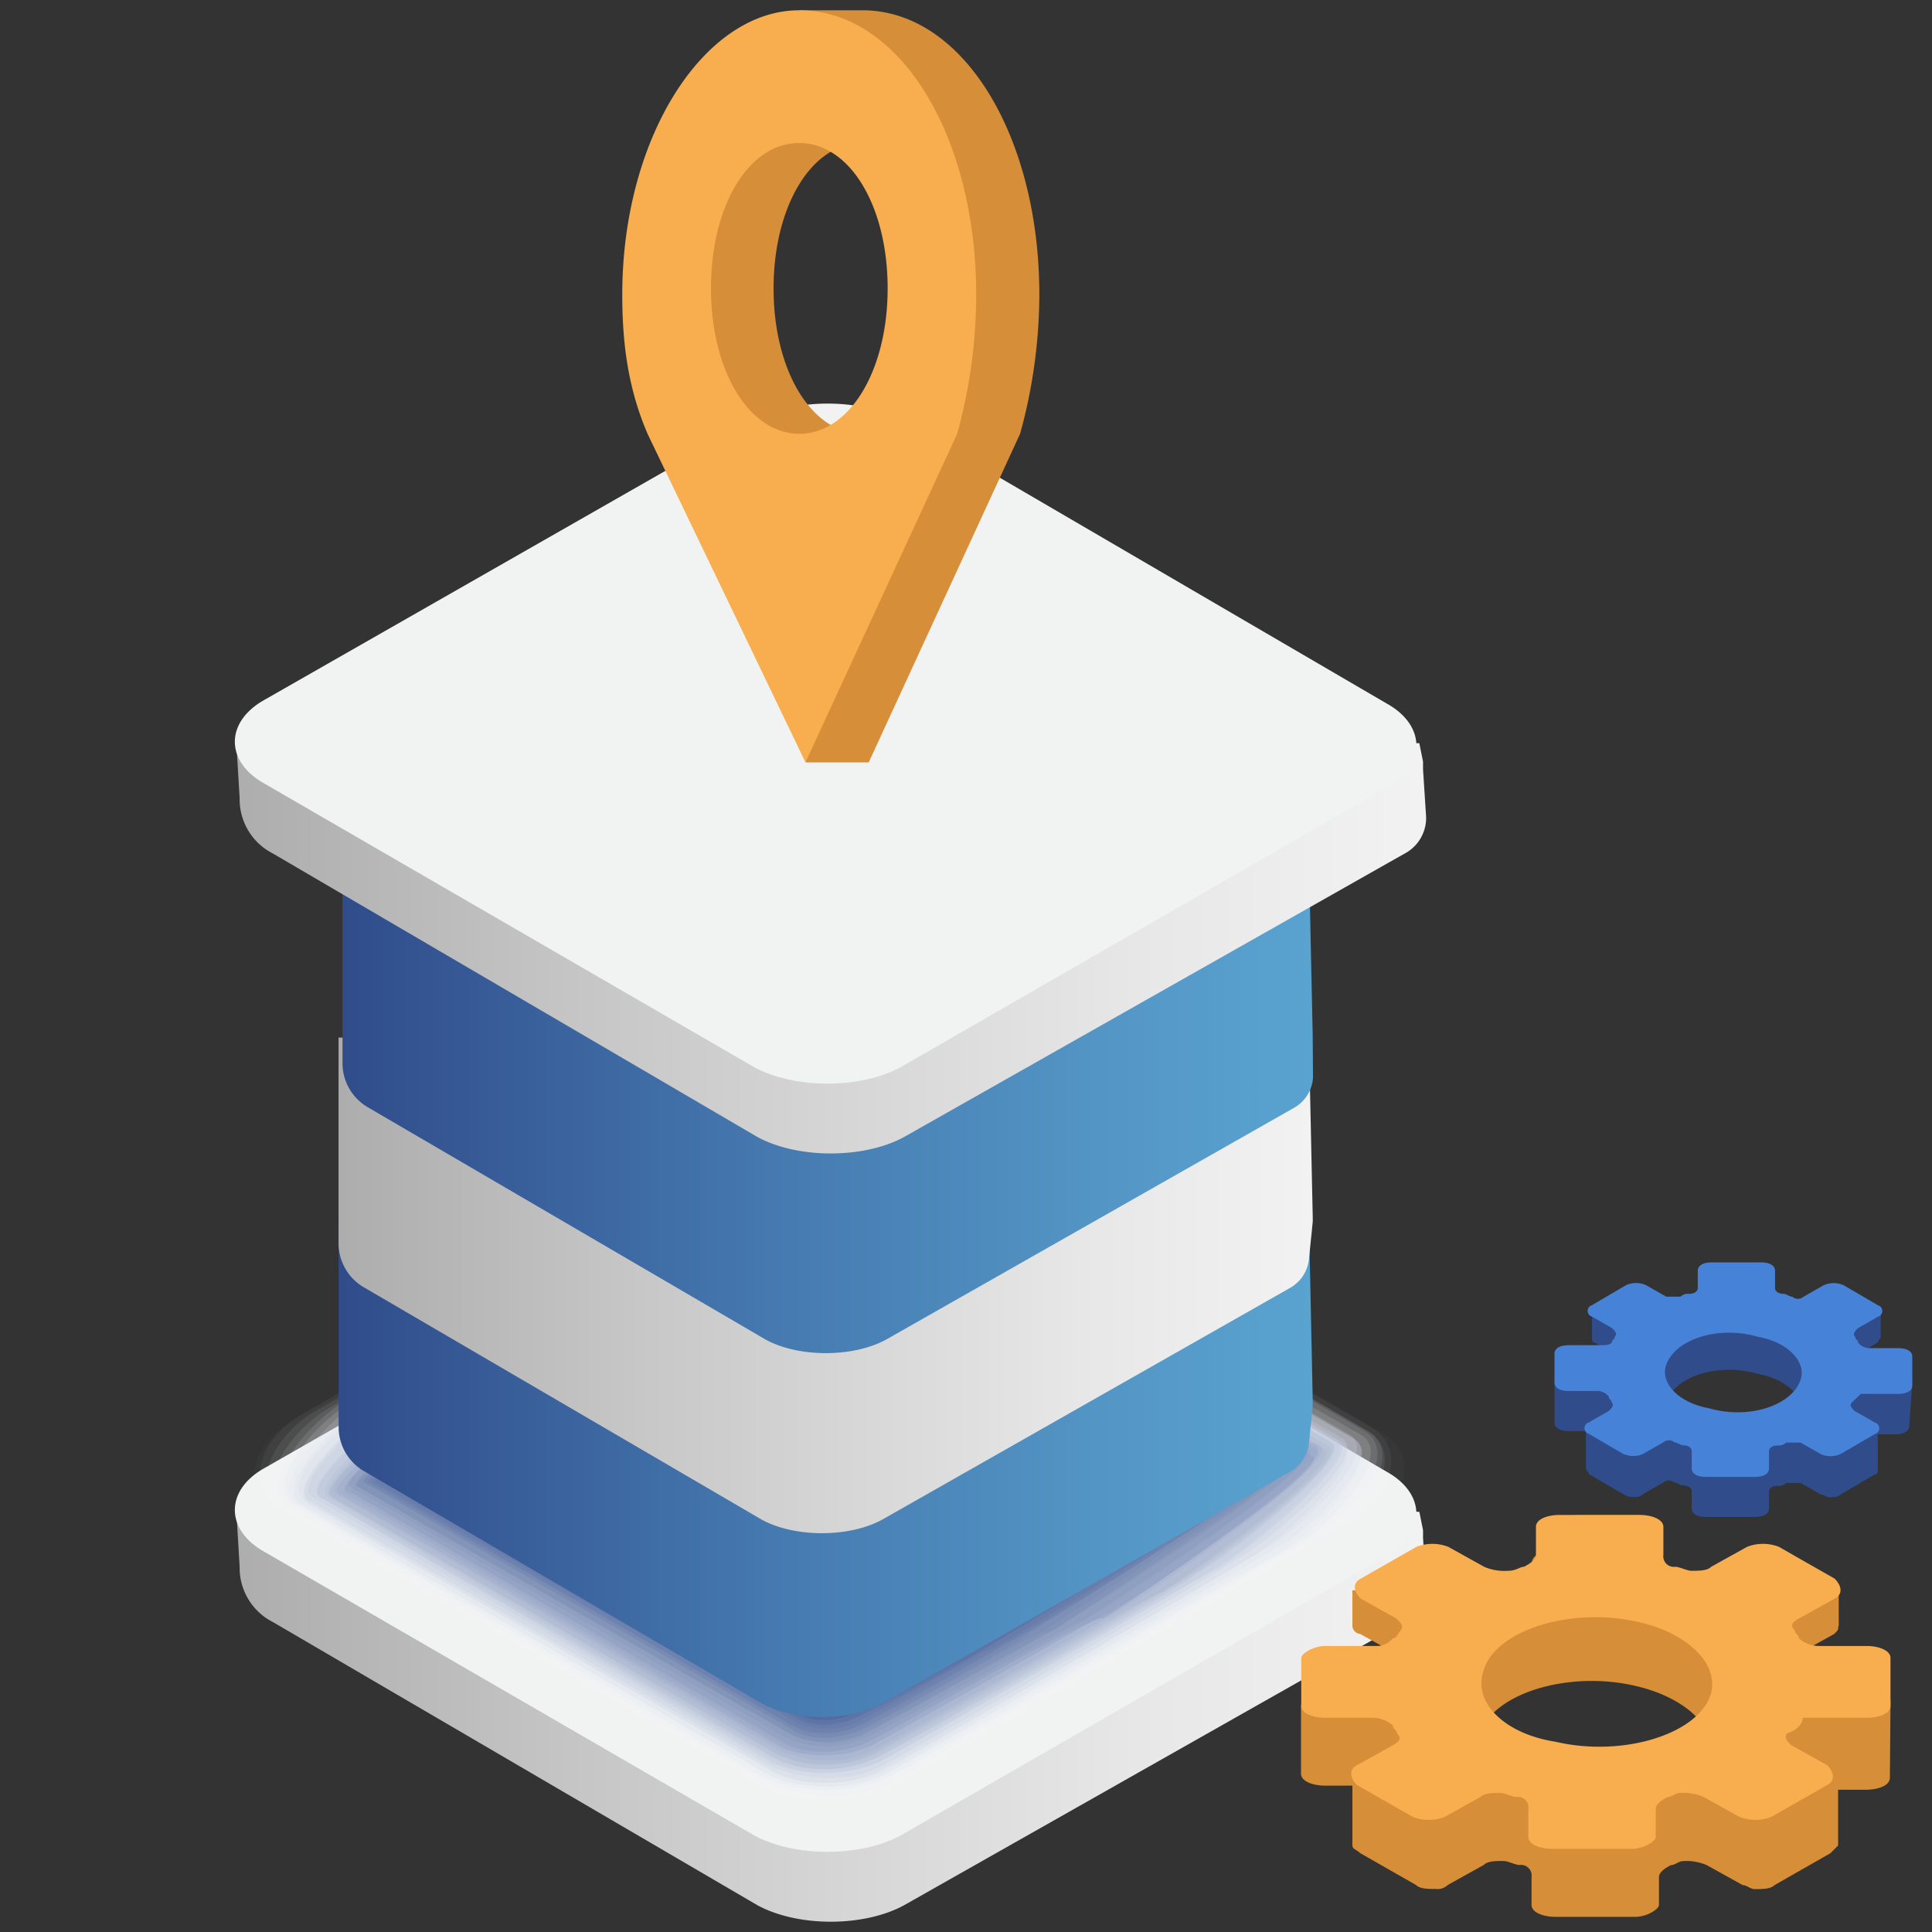 <?xml version="1.0" encoding="UTF-8"?> <svg xmlns="http://www.w3.org/2000/svg" xmlns:xlink="http://www.w3.org/1999/xlink" viewBox="0 0 250 250"><rect x="0" y="0" width="250" height="250" fill="#333333" stroke="none"/> <defs> <style>.a{fill:url(#a);}.b{fill:#f1f2f2;}.c{fill:#fff;fill-opacity:0;}.d{fill:#f9fafc;opacity:0.02;}.aa,.ab,.ac,.ad,.ae,.af,.ag,.ah,.ai,.aj,.ak,.al,.am,.an,.ao,.ap,.aq,.d,.e,.f,.g,.h,.i,.j,.k,.l,.m,.n,.o,.p,.q,.r,.s,.t,.u,.v,.w,.x,.y,.z{isolation:isolate;}.e{fill:#f5f6f9;opacity:0.05;}.f{fill:#f1f2f7;opacity:0.07;}.g{fill:#eaedf3;opacity:0.1;}.h{fill:#e6eaf1;opacity:0.12;}.i{fill:#e0e4ee;opacity:0.15;}.j{fill:#dce1eb;opacity:0.17;}.k{fill:#d6dbe8;opacity:0.2;}.l{fill:#d1d8e5;opacity:0.22;}.m{fill:#cdd4e3;opacity:0.24;}.n{fill:#c7cfe0;opacity:0.27;}.o{fill:#c3cbdd;opacity:0.29;}.p{fill:#bdc6da;opacity:0.32;}.q{fill:#b9c2d8;opacity:0.34;}.r{fill:#b2bdd4;opacity:0.37;}.s{fill:#aeb9d2;opacity:0.39;}.t{fill:#aab6cf;opacity:0.41;}.u{fill:#a4b0cc;opacity:0.44;}.v{fill:#9eabc8;opacity:0.46;}.w{fill:#9aa7c6;opacity:0.49;}.x{fill:#95a4c4;opacity:0.51;}.y{fill:#91a0c2;opacity:0.54;}.z{fill:#8b9bbe;opacity:0.56;}.aa{fill:#8595bb;opacity:0.59;}.ab{fill:#8192b8;opacity:0.61;}.ac{fill:#7d8eb6;opacity:0.63;}.ad{fill:#7689b2;opacity:0.66;}.ae{fill:#7285b0;opacity:0.68;}.af{fill:#6c80ad;opacity:0.71;}.ag{fill:#687caa;opacity:0.73;}.ah{fill:#6277a7;opacity:0.76;}.ai{fill:#5e73a5;opacity:0.78;}.aj{fill:#5970a2;opacity:0.8;}.ak{fill:#536a9f;opacity:0.83;}.al{fill:#4f679c;opacity:0.85;}.am{fill:#496199;opacity:0.88;}.an{fill:#455e97;opacity:0.9;}.ao{fill:#3e5993;opacity:0.93;}.ap{fill:#3a5591;opacity:0.95;}.aq{fill:#36518e;opacity:0.98;}.ar{fill:#304c8b;}.as{fill:url(#b);}.at{fill:url(#c);}.au{fill:url(#d);}.av{fill:url(#e);}.aw{fill:#d68e38;}.ax{fill:#f8ae4e;}.ay{fill:#4782d9;}</style> <linearGradient id="a" x1="30.18" y1="1075.87" x2="183.99" y2="1075.87" gradientTransform="matrix(1, 0, 0, -1, 0, 1296)" gradientUnits="userSpaceOnUse"> <stop offset="0" stop-color="#adadad"></stop> <stop offset="0.32" stop-color="#c8c8c8"></stop> <stop offset="0.76" stop-color="#e7e7e7"></stop> <stop offset="1" stop-color="#f2f2f2"></stop> </linearGradient> <linearGradient id="b" x1="44.17" y1="1107.03" x2="169.99" y2="1107.03" gradientTransform="matrix(1, 0, 0, -1, 0, 1296)" gradientUnits="userSpaceOnUse"> <stop offset="0" stop-color="#304c8b"></stop> <stop offset="0.44" stop-color="#4579af"></stop> <stop offset="0.8" stop-color="#5497c7"></stop> <stop offset="1" stop-color="#59a3d0"></stop> </linearGradient> <linearGradient id="c" x1="44.17" y1="1130.81" x2="169.99" y2="1130.81" xlink:href="#a"></linearGradient> <linearGradient id="d" x1="44.17" y1="1154.12" x2="169.99" y2="1154.12" xlink:href="#b"></linearGradient> <linearGradient id="e" x1="30.18" y1="1175.28" x2="183.99" y2="1175.28" xlink:href="#a"></linearGradient> </defs> <title>6</title> <path class="a" d="M184.14,199v-1l-.48-2.38-57.55-.48-2.38-1.43c-5.23-2.85-13.79-2.85-19,0l-2.85,1.43-71.35-.48.48,8.09a7.85,7.85,0,0,0,4.28,7.13L98,246.53c5.23,2.85,13.79,2.85,19,0l64.69-36.63a5.23,5.23,0,0,0,2.85-4.76Z"></path> <path class="b" d="M116.6,153.77c-5.23-2.85-13.79-2.85-19,0L34.31,189.92c-5.23,2.85-5.23,8.09,0,10.94l63.26,36.63c5.23,2.85,13.79,2.85,19,0l62.79-36.15c5.23-2.85,5.23-8.09,0-10.94Z"></path> <path class="c" d="M116.6,149c-5.23-2.85-13.79-2.85-19,0L35.26,184.69c-5.23,2.85-5.23,8.09,0,10.94l62.31,36.15c5.23,2.85,13.79,2.85,19,0l61.83-35.67c5.23-2.85,5.23-8.09,0-10.94Z"></path> <path class="d" d="M116.6,231.31a21.17,21.17,0,0,1-18.55,0L36.21,195.63c-5.23-2.85-3.81-8.56,1.43-11.42l60.88-34.72a21.17,21.17,0,0,1,18.55,0l61.36,35.67c5.23,2.85,3.81,8.56-1.43,11.42Z"></path> <path class="e" d="M116.12,230.83c-5.23,2.85-13.32,2.85-18.07,0L36.21,195.16c-4.76-2.85-2.38-9,2.38-11.89L98,149.49c5.23-2.85,13.32-2.85,18.07,0l61.36,35.2c4.76,2.85,2.38,9-2.38,11.89C175.1,197.06,116.12,230.83,116.12,230.83Z"></path> <path class="f" d="M116.12,230.83c-4.76,2.85-12.84,2.85-17.6,0L36.69,195.16c-4.76-2.85-1-9.51,3.81-12.37,0,0,57.55-32.82,58-32.82,4.76-2.85,12.84-2.85,17.6,0L177,185.17c4.76,2.85,1,9.51-3.81,12.37C173.68,197.53,116.12,230.83,116.12,230.83Z"></path> <path class="g" d="M115.65,230.35c-4.76,2.85-12.37,2.85-17.12,0l-61.36-35.2c-4.76-2.85.48-10,5.23-12.84,0,0,56.13-32.34,56.6-32.34,4.76-2.85,12.84-2.85,17.12,0L177,185.17c4.76,2.85-.48,10-4.76,12.84C171.77,198,116.12,230.35,115.65,230.35Z"></path> <path class="h" d="M115.65,230.35c-4.76,2.85-12.37,2.38-17.12,0l-60.88-35.2c-4.76-2.85,1.9-10.46,6.18-13.32,0,0,54.7-31.39,55.18-31.39,4.76-2.38,12.37-2.38,17.12,0l60.41,34.72c4.76,2.85-1.43,10.46-6.18,13.32C170.35,199,115.65,230.35,115.65,230.35Z"></path> <path class="i" d="M115.17,229.88a20.31,20.31,0,0,1-16.65,0l-60.41-35.2c-4.28-2.38,2.85-10.94,7.61-13.32L99,150.92a20.31,20.31,0,0,1,16.65,0l60.41,34.72c4.28,2.38-2.85,10.94-7.61,13.79C168.44,199.44,115.65,229.88,115.17,229.88Z"></path> <path class="j" d="M115.17,229.4c-4.76,2.38-11.89,2.38-16.17,0L38.59,194.68c-4.28-2.38,4.28-11.42,8.56-13.79L99,151.4c4.76-2.38,11.89-2.38,16.17,0l59.93,34.72c4.28,2.38-4.28,11.42-8.56,14.27C167,199.91,115.17,229.4,115.17,229.4Z"></path> <path class="k" d="M114.7,229.4c-4.28,2.38-11.42,2.38-15.7,0L39.07,194.68c-4.28-2.38,5.71-11.89,10-14.27l50.42-28.54c4.28-2.38,11.42-2.38,15.7,0l59.93,34.25c4.28,2.38-5.71,11.89-10,14.27C165.12,200.39,115.17,229.4,114.7,229.4Z"></path> <path class="l" d="M114.7,228.93c-4.28,2.38-11.42,2.38-15.22,0L39.54,194.2c-4.28-2.38,7.13-12.37,11.42-14.75l49-28.06c4.28-2.38,11.42-2.38,15.22,0l59.46,34.25c4.28,2.38-7.13,12.84-10.94,14.75C163.21,200.86,115.17,228.93,114.7,228.93Z"></path> <path class="m" d="M114.22,228.93c-4.28,2.38-10.94,2.38-14.75,0L40,194.68c-3.81-2.38,8.56-12.84,12.37-15.22,0,0,47.09-27.11,47.57-27.11,4.28-2.38,10.94-2.38,14.75,0l59,34.25c3.81,2.38-8.56,13.32-12.37,15.22C161.79,201.82,114.7,228.93,114.22,228.93Z"></path> <path class="n" d="M114.22,228.45c-4.28,2.38-10.46,1.9-14.75,0L40,194.2c-3.81-2.38,10-13.79,13.79-15.7,0,0,45.66-26.16,46.14-26.16,4.28-2.38,10.46-1.9,14.75,0l59,33.77c3.81,2.38-10,13.79-13.79,15.7C159.88,202.29,114.7,228.45,114.22,228.45Z"></path> <path class="o" d="M113.74,228c-4.28,1.9-10.46,1.9-14.27,0l-59-34.25c-3.81-1.9,11.42-14.27,14.75-16.17,0,0,44.24-25.21,44.71-25.21,4.28-1.9,10.46-1.9,14.27,0l58.51,33.77c3.81,1.9-11.42,14.27-14.75,16.17C158.46,202.77,114.22,228,113.74,228Z"></path> <path class="p" d="M113.74,228A17.38,17.38,0,0,1,100,228L41.45,193.73c-3.33-1.9,12.84-14.75,16.17-16.65,0,0,42.81-24.26,43.28-24.26a17.38,17.38,0,0,1,13.79,0l58.51,33.77c3.33,1.9-12.37,14.75-16.17,16.65C156.55,203.24,114.22,228,113.74,228Z"></path> <path class="q" d="M113.27,227.5c-3.81,1.9-10,1.9-13.32,0L41.45,193.73c-3.33-1.9,14.27-15.22,17.6-17.12,0,0,41.38-23.78,41.86-23.78,3.81-1.9,10-1.9,13.32,0l58,33.77c3.33,1.9-13.79,15.22-17.6,17.12C155.13,204.19,114.22,227.5,113.27,227.5Z"></path> <path class="r" d="M113.27,227.5c-3.81,1.9-9.51,1.9-12.84,0l-58-33.77c-3.33-1.9,15.22-15.7,18.55-17.6,0,0,40-22.83,40.43-22.83,3.81-1.9,9.51-1.9,12.84,0l58,33.3c3.33,1.9-15.22,15.7-18.55,17.6C153.22,204.67,113.74,227.5,113.27,227.5Z"></path> <path class="s" d="M113.27,227c-3.81,1.9-9.51,1.9-12.37,0l-58-33.3c-3.33-1.9,16.65-16.17,20-18.07,0,0,38.53-21.88,39-21.88,3.81-1.9,9.51-1.9,12.37,0l57.55,33.3c3.33,1.9-16.65,16.17-20,18.07C151.8,205.14,113.74,227,113.27,227Z"></path> <path class="t" d="M112.79,227c-3.81,1.9-9,1.43-12.37,0l-57.55-33.3c-2.85-1.9,18.07-16.65,21.4-18.55,0,0,37.1-20.93,37.58-20.93,3.81-1.9,9-1.43,12.37,0l57.08,33.3c2.85,1.9-18.07,16.65-20.93,18.55C149.89,205.62,113.27,227,112.79,227Z"></path> <path class="u" d="M112.79,226.55c-3.33,1.9-8.56,1.43-11.89,0l-57.55-33.3c-2.85-1.9,19.5-17.12,22.36-19,0,0,35.2-20,36.15-20,3.81-1.9,8.56-1.43,11.89,0l57.08,32.82c2.85,1.9-19.5,17.12-22.36,19C148.47,206.57,113.27,226.55,112.79,226.55Z"></path> <path class="v" d="M112.32,226.07c-3.33,1.43-8.56,1.43-11.42,0L43.82,193.25c-2.85-1.43,20.93-17.6,23.78-19.5,0,0,33.77-19.5,34.72-19.5,3.33-1.43,8.56-1.43,11.42,0l56.6,32.82c2.85,1.43-20.93,18.07-23.78,19.5C146.56,207,112.79,226.07,112.32,226.07Z"></path> <path class="w" d="M112.32,226.07c-3.33,1.43-8.09,1.43-10.94,0l-56.6-32.82c-2.85-1.43,22.36-18.07,24.73-20,0,0,32.34-18.55,33.3-18.55,3.33-1.43,8.09-1.43,10.94,0l56.6,32.82c2.85,1.43-22.36,18.55-24.73,20C145.14,207.52,112.79,226.07,112.32,226.07Z"></path> <path class="x" d="M111.84,225.6c-3.33,1.43-8.09,1.43-10.46,0l-56.6-32.82c-2.38-1.43,23.78-19,26.16-20.45,0,0,30.92-17.6,31.87-17.6,3.33-1.43,8.09-1.43,10.46.48l56.13,32.34c2.38,1.43-23.31,19-26.16,20.45C143.24,208,112.79,225.6,111.84,225.6Z"></path> <path class="y" d="M111.84,225.6c-3.33,1.43-7.61,1.43-10,0L45.73,193.25c-2.38-1.43,25.21-19.5,27.59-20.93,0,0,29.49-16.65,30.44-16.65,3.33-1.43,7.61-1.43,10,.48l56.13,32.34c2.38,1.43-24.73,19.5-27.11,20.93C141.81,208.47,112.32,225.6,111.84,225.6Z"></path> <path class="z" d="M111.37,225.12a12.13,12.13,0,0,1-10-.48L45.25,192.3c-2.38-1.43,26.16-20,28.54-20.93,0,0,28.06-15.7,29-15.7a12,12,0,0,1,10,.48l55.65,32.34c2.38,1.43-26.16,20-28.54,21.4C139.91,209.43,112.32,225.12,111.37,225.12Z"></path> <path class="aa" d="M111.37,224.65a11.05,11.05,0,0,1-9.51-.48L46.2,192.3c-2.38-1.43,27.59-20.45,30-21.4,0,0,26.64-15.22,27.11-15.22a11.05,11.05,0,0,1,9.51.48L168,188c2.38,1.43-27.59,20.45-30,21.88C138.48,209.9,111.84,224.65,111.37,224.65Z"></path> <path class="ab" d="M110.89,224.65c-2.85,1-6.66,1-9-.48L46.2,192.3c-1.9-1,29-20.93,31.39-21.88,0,0,25.21-14.27,25.69-14.27,2.85-1,6.66-1,9,.48l55.18,31.87c1.9,1-29,20.93-30.92,22.36C136.58,210.38,111.84,224.65,110.89,224.65Z"></path> <path class="ac" d="M110.89,224.17c-2.85,1-6.66,1-8.56-.48L47.15,191.83c-1.9-1,30.44-21.4,32.34-22.36,0,0,23.31-13.32,24.26-13.32,2.85-1,6.66-1,8.56.48L167,188.5c1.9,1-30.44,21.4-32.34,22.83C134.67,210.85,111.84,224.17,110.89,224.17Z"></path> <path class="ad" d="M110.42,224.17c-2.85,1-6.18,1-8.09-.48L47.15,191.83c-1.9-1,31.87-21.88,33.77-22.83,0,0,21.88-12.37,22.83-12.37,2.85-1,6.18-1,8.09.48l54.7,31.39c1.9,1-31.87,21.88-33.3,22.83C133.25,211.8,111.37,224.17,110.42,224.17Z"></path> <path class="ae" d="M110.42,223.69c-2.85,1-6.18,1-7.61-.48L47.63,191.83c-1.43-1,33.3-22.36,34.72-23.31,0,0,20.45-10.94,21.4-11.42,2.38-1.43,6.18-.48,7.61.48L165.59,189c1.43,1-33.3,22.36-34.72,23.31C131.34,212.28,111.37,223.69,110.42,223.69Z"></path> <path class="af" d="M109.94,223.69a10.4,10.4,0,0,1-7.61-.48L48.11,191.83c-1.43-1,34.72-22.83,36.15-23.78,0,0,19-10,20-10.94,2.38-1.43,5.71-.48,7.61.48L166.07,189c1.43,1-34.25,23.31-36.15,23.78C129.92,212.76,110.89,223.69,109.94,223.69Z"></path> <path class="ag" d="M109.94,223.22a9.18,9.18,0,0,1-7.13-.48L48.58,191.83c-1.43-1,36.15-23.31,37.58-24.26,0,0,17.6-9.51,18.55-10a9,9,0,0,1,7.13.48L165.59,189c1.43,1-35.67,23.78-37.1,24.26C128,213.23,110.89,223.22,109.94,223.22Z"></path> <path class="ah" d="M109.46,222.74a7.87,7.87,0,0,1-6.66-.48L49.06,191.35c-1.43-1,37.58-23.78,38.53-24.73,0,0,16.17-8.56,17.12-9a7.87,7.87,0,0,1,6.66.48L165.12,189c1.43,1-37.1,24.26-38.53,24.73C126.59,214.18,110.89,222.74,109.46,222.74Z"></path> <path class="ai" d="M109.46,222.74c-2.38.48-4.76.48-6.18-.48L49.53,191.35c-1-.48,38.53-24.73,40-25.21,0,0,14.75-7.61,15.7-8.09a6.82,6.82,0,0,1,6.18.48l53.27,30.92c1,.48-38.53,24.73-39.48,25.21C124.68,214.66,110.42,222.74,109.46,222.74Z"></path> <path class="aj" d="M109,222.27c-2.38.48-4.76.48-5.71-.48L50,190.88c-1-.48,40-25.21,40.91-25.69l14.27-7.13c1.9-1,4.76-.48,5.71.48L163.69,189c1,.48-40,25.21-40.91,25.69C123.26,215.13,110.42,222.27,109,222.27Z"></path> <path class="ak" d="M109,222.27c-1.9.48-4.28.48-5.23-.48L50.48,191.35c-1-.48,41.38-25.69,42.33-26.16,0,0,11.89-6.18,12.84-6.18,1.9-1,4.28,0,5.23.48l52.8,30.44c1,.48-41.38,25.69-42.33,26.16C121.36,215.61,109.94,222.27,109,222.27Z"></path> <path class="al" d="M108.51,221.79a9,9,0,0,1-5.23-.48L51,190.88c-1-.48,42.81-26.16,43.76-26.64,0,0,10-5.23,11.42-5.71a9,9,0,0,1,5.23.48l52.32,30.44c1,.48-42.81,26.16-43.28,26.64C119.93,216.08,109.94,221.79,108.51,221.79Z"></path> <path class="am" d="M108.51,221.32a7.39,7.39,0,0,1-4.76-.48L51.43,190.4c-.48-.48,44.24-26.64,44.71-27.11,0,0,8.56-4.28,10-4.76a7.39,7.39,0,0,1,4.76.48l52.32,30c.48.48-44.24,26.64-44.71,27.11C118,217,109.94,221.32,108.51,221.32Z"></path> <path class="an" d="M108,221.32a6,6,0,0,1-4.28-.48l-52.32-30c-.48-.48,45.66-27.11,46.14-27.59,0,0,7.13-3.33,8.56-3.81a5.54,5.54,0,0,1,4.28.48l51.85,30c.48.48-45.19,27.11-45.66,27.59C116.6,217.51,109.46,221.32,108,221.32Z"></path> <path class="ao" d="M108,220.84c-1.9,0-3.33,0-3.81-.48l-51.85-30c-.48,0,47.09-27.59,47.57-28.06,0,0,5.71-2.85,7.13-2.85a4.33,4.33,0,0,1,3.81.48l51.85,30c.48,0-46.61,27.59-47.09,28.06C114.7,218,109.46,220.84,108,220.84Z"></path> <path class="ap" d="M107.56,220.84c-1.43,0-2.85,0-3.33-.48l-51.85-30c-.48,0,48.52-28.06,48.52-28.54,0,0,4.28-1.9,5.71-1.9,1.9,0,2.85,0,3.33.48l51.37,29.49c.48,0-48,28.54-48.52,28.54C113.27,218.46,109,220.84,107.56,220.84Z"></path> <path class="aq" d="M107.56,220.37a10.37,10.37,0,0,1-2.85-.48L53.34,190.4l49.94-28.54,4.28-1.43a26.82,26.82,0,0,1,3.33.48l50.89,29.49-49.47,29C111.37,219.41,109,220.37,107.56,220.37Z"></path> <path class="ar" d="M107.09,220.37a16.82,16.82,0,0,1-2.85-.48L52.86,190.4l50.89-29a6.9,6.9,0,0,1,2.85-.48,16.82,16.82,0,0,1,2.85.48l50.89,29.49-50.89,29.49C109.94,219.89,109,220.37,107.09,220.37Z"></path> <path class="as" d="M169.87,181.84v-.48L169.4,159l-47.09-.48-1.9-1c-4.28-2.38-11.42-2.38-15.7,0l-2.38,1-58.51-.48v26.64a6.6,6.6,0,0,0,3.33,5.71l51.37,30c4.28,2.38,11.42,2.38,15.7,0l52.8-30a4.85,4.85,0,0,0,2.38-3.81Z"></path> <path class="ar" d="M114.7,124.76c-4.28-2.38-11.42-2.38-15.7,0L47.63,154.25c-4.28,2.38-4.28,6.66,0,9l51.85,30c4.28,2.38,11.42,2.38,15.7,0l51.37-29.49c4.28-2.38,4.28-6.66,0-9Z"></path> <path class="at" d="M169.87,158.06v-.48l-.48-22.36-47.09-.48-1.9-1c-4.28-2.38-11.42-2.38-15.7,0l-2.38,1-58.51-.48v26.64a6.6,6.6,0,0,0,3.33,5.71l51.37,30c4.28,2.38,11.42,2.38,15.7,0l52.8-30a4.85,4.85,0,0,0,2.38-3.81Z"></path> <path class="b" d="M114.7,101c-4.28-2.38-11.42-2.38-15.7,0L47.63,130c-4.28,2.38-4.28,6.66,0,9l51.85,30c4.28,2.38,11.42,2.38,15.7,0l51.37-29.49c4.28-2.38,4.28-6.66,0-9Z"></path> <path class="au" d="M169.87,134.75v-.48l-.48-22.36-47.09-.48-1.9-1c-4.28-2.38-11.42-2.38-15.7,0l-2.38,1-58-.48V137.6a6.6,6.6,0,0,0,3.33,5.71l51.37,30c4.28,2.38,11.42,2.38,15.7,0l52.8-30a4.85,4.85,0,0,0,2.38-3.81Z"></path> <path class="ar" d="M114.7,77.67c-4.28-2.38-11.42-2.38-15.7,0L47.63,107.16c-4.28,2.38-4.28,6.66,0,9l51.85,30c4.28,2.38,11.42,2.38,15.7,0l51.37-29.49c4.28-2.38,4.28-6.66,0-9Z"></path> <path class="av" d="M184.14,99.55v-1l-.48-2.38-57.55-.48-2.38-1.43c-5.23-2.85-13.79-2.85-19,0l-2.85,1.43-71.35-.48.48,8.09a7.85,7.85,0,0,0,4.28,7.13L98,147.12c5.23,2.85,13.79,2.85,19,0l64.69-36.63a5.23,5.23,0,0,0,2.85-4.76Z"></path> <path class="b" d="M116.6,54.36c-5.23-2.85-13.79-2.85-19,0L34.31,90.51c-5.23,2.85-5.23,8.09,0,10.94l63.26,36.63c5.23,2.85,13.79,2.85,19,0l62.79-36.15c5.23-2.85,5.23-8.09,0-10.94Z"></path> <path class="aw" d="M132,56.13h0L112.41,98.65h-8.18v-18L92.78,56.13h0c-2.45-5.72-3.27-11.45-3.27-18,0-15.54,5.72-28.62,13.9-34.35V1.33h8.18c13.09,0,22.9,16.36,22.9,36.8A68.11,68.11,0,0,1,132,56.13Zm-20.45,0c6.54,0,11.45-8.18,11.45-18.81s-4.91-18.81-11.45-18.81-11.45,8.18-11.45,18.81S105,56.13,111.59,56.13Z"></path> <path class="ax" d="M123.86,56.13h0L104.23,98.65,83.79,56.13h0c-2.45-5.72-3.27-11.45-3.27-18,0-20.45,10.63-36.8,22.9-36.8,13.09,0,22.9,16.36,22.9,36.8A68.11,68.11,0,0,1,123.86,56.13Zm-20.45,0c6.54,0,11.45-8.18,11.45-18.81S110,18.51,103.41,18.51,92,26.69,92,37.32s4.91,18.81,11.45,18.81Z"></path> <path class="aw" d="M244.63,220.22c0-1-1.55-1.55-3.09-1.55h-6.19c-1,0-2.58,1-3.09,1-.52-.52-.52-1,.52-1.55l4.64-2.58c1-.52-6.19-.52-7.22-1v-5.67a5.69,5.69,0,0,0-4.12,0l-4.64,2.58c-.52.52-1.55.52-2.58.52-.52,0-1.55-.52-2.06-.52a1.37,1.37,0,0,1-1.55-1.55V206.3c0-1-1.55-1.55-3.09-1.55H201.84c-1.55,0-3.09.52-3.09,1.55v3.61q0,.77-1.55,1.55c-.52,0-1,.52-2.06.52a6.54,6.54,0,0,1-3.09-.52l-4.64-2.58a5.69,5.69,0,0,0-4.12,0l-.52,6.19c-1,.52-7.73,0-6.7.52l4.64,2.58c.52.52,1,1,.52,1.55s-2.06-.52-3.09-.52h-6.7c-1.55,0-3.09,1-3.09,1.55v8.76c0,1,1.55,1.55,3.09,1.55H175v7.73h0c0,.52.52.52,1,1l7.22,4.12c.52.52,1.55.52,2.58.52h0a1.89,1.89,0,0,0,1.55-.52l4.64-2.58c.52-.52,1.55-.52,2.58-.52.52,0,1.55.52,2.06.52a1.37,1.37,0,0,1,1.55,1.55v3.61c0,1,1.55,1.55,3.09,1.55h10.31c1.55,0,3.09-1,3.09-1.55V242.9q0-.77,1.55-1.55c.52,0,1-.52,1.55-.52a6.54,6.54,0,0,1,3.09.52l4.64,2.58c.52,0,1,.52,1.55.52h0c1,0,2.06,0,2.58-.52l7.22-4.12,1-1h0v-7.22h3.61c1.55,0,3.09-.52,3.09-1.55Zm-23.71,7.22c-1.55,5.16-11.34,8.25-20.11,6.19-6.7-1.55-10.31-5.67-9.28-9.28,1.55-5.16,11.34-8.25,20.11-6.19C218.34,219.71,222.47,223.83,220.92,227.44Z"></path> <path class="aw" d="M237.93,210.43v-4.64h-6.7l-1.55-1a5.69,5.69,0,0,0-4.12,0l-1.55,1h-9.28v-3.61c0-1-1.55-1.55-3.09-1.55H201.33c-1.55,0-3.09.52-3.09,1.55v3.61H189l-1.55-1a5.69,5.69,0,0,0-4.12,0l-1.55,1H175v4.64a1.11,1.11,0,0,0,1,1l4.64,2.58h52.07l4.64-2.58c.52-.52.52-.52.52-1Z"></path> <path class="ax" d="M233.29,222.28h8.25c1.55,0,3.09-.52,3.09-1.55v-6.19c0-1-1.55-1.55-3.09-1.55h-6.19a3.94,3.94,0,0,1-2.58-1c0-.52-.52-.52-.52-1-.52-.52-.52-1,.52-1.55l4.64-2.58c1-.52,1-1.55,0-2.58l-7.22-4.12a5.69,5.69,0,0,0-4.12,0l-4.64,2.58c-.52.52-1.55.52-2.58.52-.52,0-1.55-.52-2.06-.52a1.37,1.37,0,0,1-1.55-1.55v-3.61c0-1-1.55-1.55-3.09-1.55H201.84c-1.55,0-3.09.52-3.09,1.55v3.61q0,.77-1.55,1.55c-.52,0-1,.52-2.06.52a6.54,6.54,0,0,1-3.09-.52l-4.64-2.58a5.69,5.69,0,0,0-4.12,0l-7.22,4.12c-1,.52-1,1.55,0,2.58l4.64,2.58c.52.52,1,1,.52,1.55s-.52,1-1,1a2.68,2.68,0,0,1-2.06,1h-6.7c-1.55,0-3.09,1-3.09,1.55v6.19c0,1,1.55,1.55,3.09,1.55h6.19a3.94,3.94,0,0,1,2.58,1c0,.52.52.52.52,1,.52.52.52,1-.52,1.55l-4.64,2.58c-1,.52-1,1.55,0,2.58l7.22,4.12a5.69,5.69,0,0,0,4.12,0l4.64-2.58c.52-.52,1.55-.52,2.58-.52.52,0,1.55.52,2.06.52a1.37,1.37,0,0,1,1.55,1.55v3.61c0,1,1.55,1.55,3.09,1.55h10.31c1.55,0,3.09-1,3.09-1.55v-3.61q0-.77,1.55-1.55c.52,0,1-.52,1.55-.52a6.54,6.54,0,0,1,3.09.52l4.64,2.58a5.69,5.69,0,0,0,4.12,0l7.22-4.12c1-.52,1-1.55,0-2.58l-4.64-2.58c-.52-.52-1-1-.52-1.55C232.78,223.83,233.29,222.8,233.29,222.28ZM192,216.1c1.55-5.16,11.34-8.25,20.11-6.19,6.7,1.55,10.31,5.67,9.28,9.28-1.55,5.16-11.34,8.25-20.11,6.19C194.63,224.35,190.5,220.22,192,216.1Z"></path> <path class="ar" d="M247.45,178.89c0-.74-.74-1.11-1.85-1.11h-3.7c-.74,0-1.85.74-1.85.37-.37-.37,0-.74.37-1.11l2.59-1.48c.74-.37-3.7-.37-4.44-.74v-3.33a3.16,3.16,0,0,0-2.59,0L233.37,173a1.13,1.13,0,0,1-1.48,0c-.37,0-.74-.37-1.11-.37-.74,0-1.11-.37-1.11-.74v-2.22c0-.74-.74-1.11-1.85-1.11h-6.3c-1.11,0-1.85.37-1.85,1.11v2.22c0,.37-.37.74-1.11.74a1.36,1.36,0,0,0-1.11.37h-1.85L213,171.48a3.16,3.16,0,0,0-2.59,0l-.37,3.7c-.74.37-4.82,0-4.07.37l2.59,1.48c.37.37.74.74.37,1.11,0,.37-1.11-.37-1.85-.37H203c-1.11,0-1.85.37-1.85,1.11v5.19c0,.74.74,1.11,1.85,1.11h2.22V190h0c0,.37.37.37.37.74l4.44,2.59a2.23,2.23,0,0,0,1.48.37h0a1.36,1.36,0,0,0,1.11-.37l2.59-1.48a1.13,1.13,0,0,1,1.48,0c.37,0,.74.37,1.11.37.74,0,1.11.37,1.11.74v2.22c0,.74.74,1.11,1.85,1.11h6.3c1.11,0,1.85-.37,1.85-1.11V193c0-.37.37-.74,1.11-.74a1.36,1.36,0,0,0,1.11-.37H233l2.59,1.48c.37,0,.74.37,1.11.37h0c.74,0,1.11,0,1.48-.37l4.44-2.59c.37,0,.37-.37.37-.74h0v-4.44h2.22c1.11,0,1.85-.37,1.85-1.11ZM233,183.33c-1.11,3.33-6.67,5.19-11.85,3.7-4.07-.74-6.3-3.33-5.56-5.56,1.11-3.33,6.67-5.19,11.85-3.7C231.52,178.52,233.74,181.11,233,183.33Z"></path> <path class="ar" d="M243.37,173v-3H239.3l-.74-.37a3.16,3.16,0,0,0-2.59,0l-.74.37h-5.56v-2.22c0-.74-.74-1.11-1.85-1.11h-6.3c-1.11,0-1.85.37-1.85,1.11V170h-5.56l-.74-.37a3.16,3.16,0,0,0-2.59,0L210,170H206v3c0,.37,0,.74.37.74l2.59,1.48h31.48L243,173.7c0-.37.37-.37.37-.74Z"></path> <path class="ay" d="M240.78,180.37h4.82c1.11,0,1.85-.37,1.85-1.11v-3.7c0-.74-.74-1.11-1.85-1.11h-3.7a1.92,1.92,0,0,1-1.48-.74c0-.37-.37-.37-.37-.74-.37-.37,0-.74.37-1.11l2.59-1.48a.77.77,0,0,0,0-1.48l-4.44-2.59a3.16,3.16,0,0,0-2.59,0l-2.59,1.48a1.13,1.13,0,0,1-1.48,0c-.37,0-.74-.37-1.11-.37-.74,0-1.11-.37-1.11-.74v-2.22c0-.74-.74-1.11-1.85-1.11h-6.3c-1.11,0-1.85.37-1.85,1.11v2.22c0,.37-.37.74-1.11.74a1.36,1.36,0,0,0-1.11.37h-1.85L213,166.3a3.16,3.16,0,0,0-2.59,0L206,168.89a.77.77,0,0,0,0,1.48l2.59,1.48c.37.37.74.74.37,1.11,0,.37-.37.37-.37.74-.37.37-.74.37-1.48.37H203c-1.11,0-1.85.37-1.85,1.11v3.7c0,.74.74,1.11,1.85,1.11h3.7a1.92,1.92,0,0,1,1.48.74c0,.37.37.37.37.74.37.37,0,.74-.37,1.11l-2.59,1.48a.77.77,0,0,0,0,1.48l4.44,2.59a3.16,3.16,0,0,0,2.59,0l2.59-1.48a1.13,1.13,0,0,1,1.48,0c.37,0,.74.37,1.11.37.74,0,1.11.37,1.11.74V190c0,.74.74,1.11,1.85,1.11h6.3c1.11,0,1.85-.37,1.85-1.11v-2.22c0-.37.37-.74,1.11-.74a1.36,1.36,0,0,0,1.11-.37H233l2.59,1.48a3.16,3.16,0,0,0,2.59,0l4.44-2.59a.77.77,0,0,0,0-1.48L240,182.59c-.37-.37-.74-.74-.37-1.11Zm-25.19-3.7c1.11-3.33,6.67-5.19,11.85-3.7,4.07.74,6.3,3.33,5.56,5.56-1.11,3.33-6.67,5.19-11.85,3.7C217.07,181.48,214.85,178.89,215.59,176.67Z"></path> </svg> 